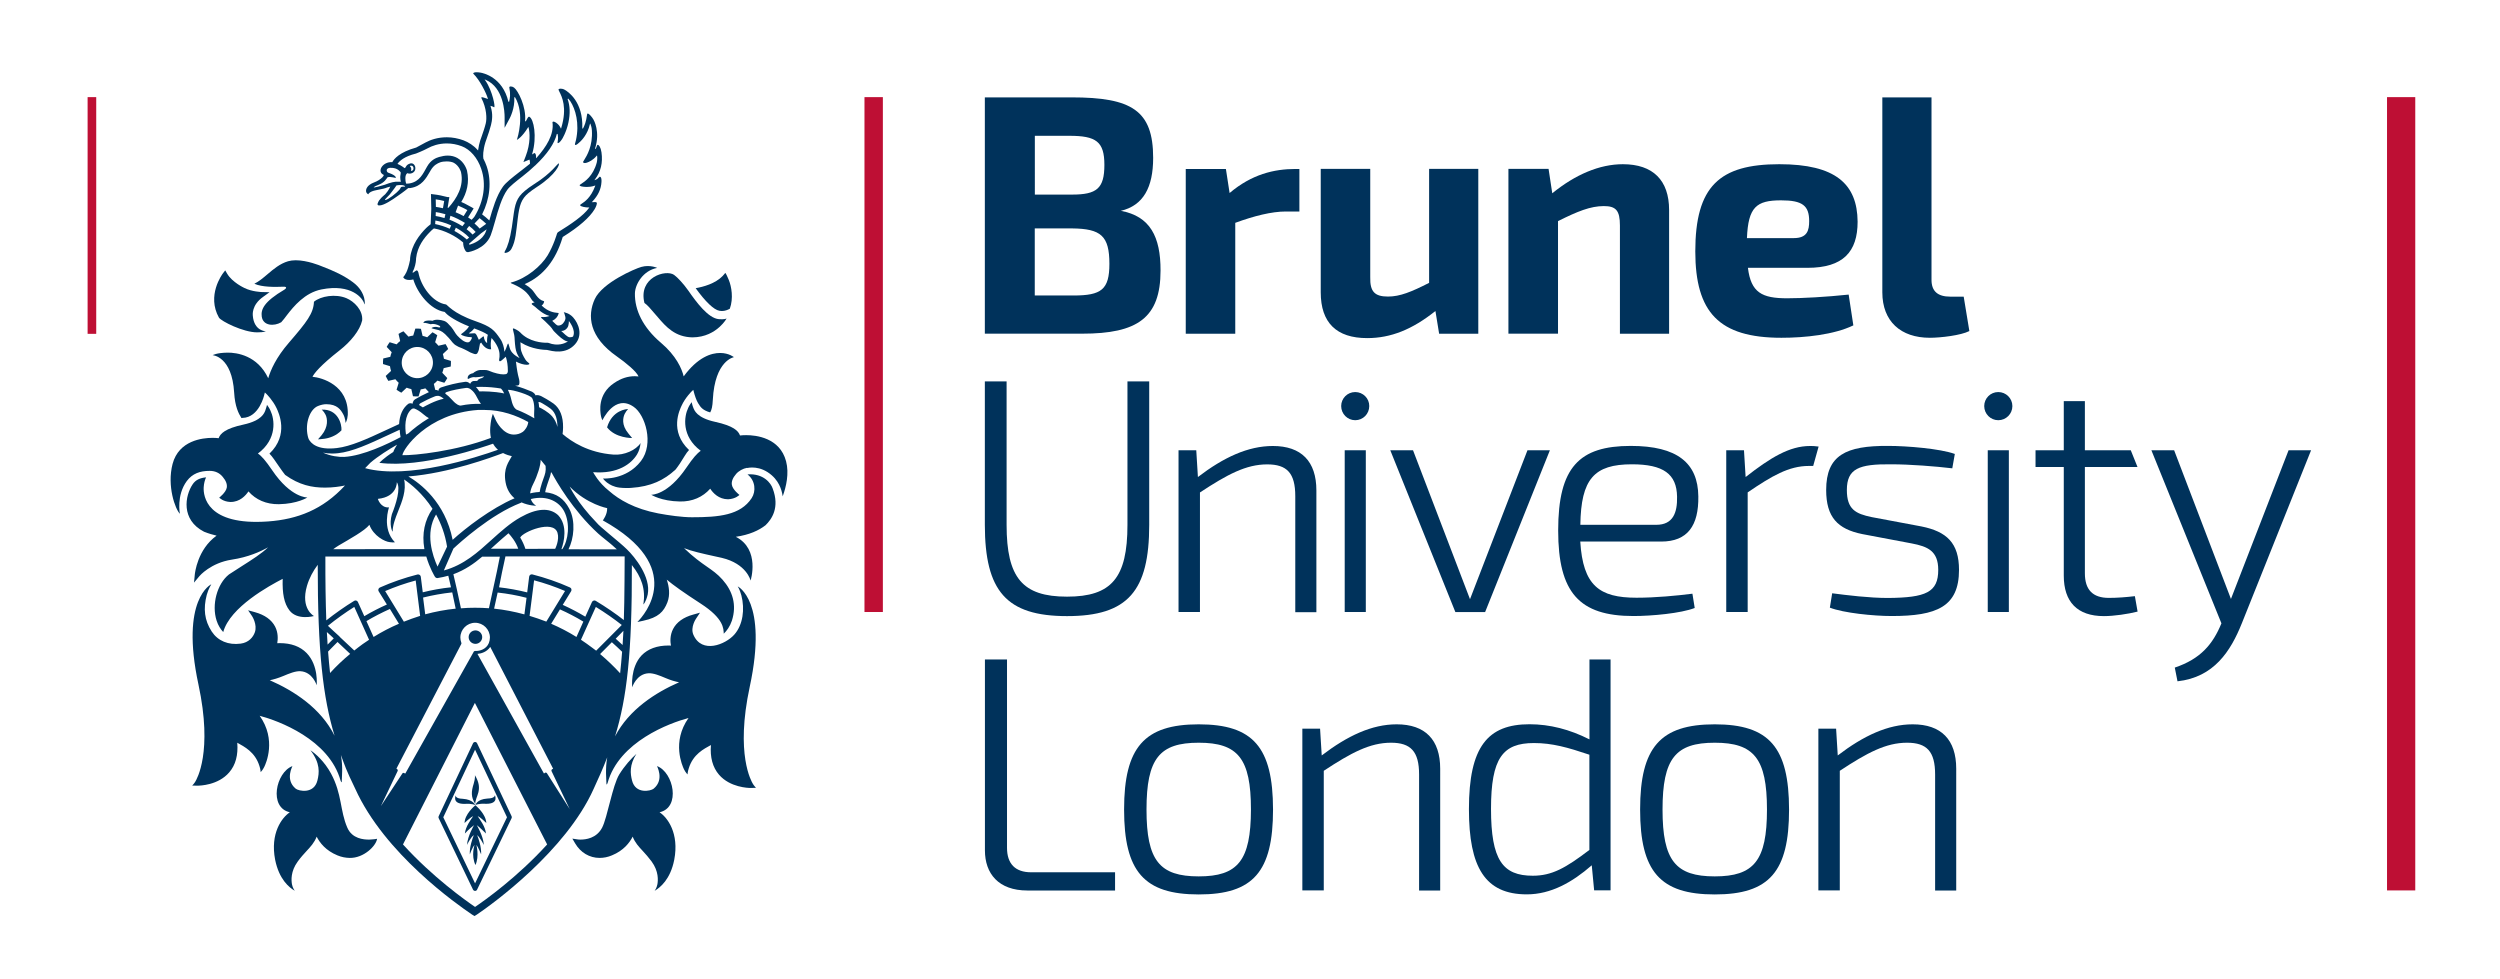 <?xml version="1.0" encoding="utf-8"?>
<!-- Generator: Adobe Illustrator 25.0.1, SVG Export Plug-In . SVG Version: 6.00 Build 0)  -->
<svg version="1.1" id="Layer_1" xmlns="http://www.w3.org/2000/svg" xmlns:xlink="http://www.w3.org/1999/xlink" x="0px" y="0px"
	 viewBox="0 0 304.49 119.26" style="enable-background:new 0 0 304.49 119.26;" xml:space="preserve">
<style type="text/css">
	.st0{fill:none;}
	.st1{fill:#BE0F34;}
	.st2{fill:#00325B;}
</style>
<rect x="-32.11" y="-30.9" class="st0" width="369.1" height="182.16"/>
<g>
	<path class="st0" d="M133.79-4.68c-0.65-2.74-2.86-3.94-6.46-3.94c-5.79,0-7.38,2.61-7.38,9.94v10.55h28.82V0.01
		c0-6.72-1.91-9.53-7.7-9.53C136.96-9.52,134.45-8.24,133.79-4.68z M124.65,5.79V1.6c0-3.26,0.7-4.28,3.55-4.28
		c2.9,0,3.63,0.94,3.63,3.95v4.52H124.65z M144.12,1.07v4.72h-8.18V1.23c0.04-3.5,0.9-4.52,4.32-4.52
		C143.4-3.29,144.12-2.31,144.12,1.07z"/>
	<path class="st0" d="M133.79-26.06c-0.65-2.74-2.86-3.94-6.46-3.94c-5.79,0-7.38,2.61-7.38,9.94v10.55h28.82v-11.85
		c0-6.72-1.91-9.53-7.7-9.53C136.96-30.9,134.45-29.63,133.79-26.06z M124.65-15.59v-4.2c0-3.26,0.7-4.28,3.55-4.28
		c2.9,0,3.63,0.94,3.63,3.95v4.52H124.65z M144.12-20.31v4.72h-8.18v-4.56c0.04-3.5,0.9-4.52,4.32-4.52
		C143.4-24.67,144.12-23.69,144.12-20.31z"/>
	<path class="st0" d="M133.79,134.71c-0.65-2.74-2.86-3.94-6.46-3.94c-5.79,0-7.38,2.61-7.38,9.94v10.55h28.82V139.4
		c0-6.72-1.91-9.53-7.7-9.53C136.96,129.87,134.45,131.15,133.79,134.71z M124.65,145.19v-4.2c0-3.26,0.7-4.27,3.55-4.27
		c2.9,0,3.63,0.94,3.63,3.95v4.52H124.65z M144.12,140.46v4.72h-8.18v-4.56c0.04-3.5,0.9-4.52,4.32-4.52
		C143.4,136.11,144.12,137.08,144.12,140.46z"/>
	<path class="st0" d="M133.79,113.33c-0.65-2.74-2.86-3.94-6.46-3.94c-5.79,0-7.38,2.61-7.38,9.94v10.55h28.82v-11.85
		c0-6.72-1.91-9.53-7.7-9.53C136.96,108.49,134.45,109.77,133.79,113.33z M124.65,123.81v-4.2c0-3.26,0.7-4.27,3.55-4.27
		c2.9,0,3.63,0.94,3.63,3.95v4.52H124.65z M144.12,119.08v4.72h-8.18v-4.56c0.04-3.5,0.9-4.52,4.32-4.52
		C143.4,114.72,144.12,115.7,144.12,119.08z"/>
	<path class="st0" d="M310.74,40.24c2.74-0.65,3.95-2.85,3.95-6.45c0-5.78-2.61-7.37-9.95-7.37h-10.56v28.79h11.87
		c6.73,0,9.54-1.9,9.54-7.69C315.58,43.41,314.3,40.89,310.74,40.24z M300.25,31.11h4.2c3.26,0,4.28,0.69,4.28,3.54
		c0,2.89-0.94,3.63-3.95,3.63h-4.53V31.11z M304.98,50.56h-4.73v-8.17h4.57c3.51,0.04,4.53,0.9,4.53,4.32
		C309.34,49.84,308.36,50.56,304.98,50.56z"/>
	<path class="st0" d="M332.14,40.24c2.74-0.65,3.95-2.85,3.95-6.45c0-5.78-2.61-7.37-9.95-7.37h-10.56v28.79h11.86
		c6.73,0,9.54-1.9,9.54-7.69C336.99,43.41,335.71,40.89,332.14,40.24z M321.66,31.11h4.2c3.26,0,4.28,0.69,4.28,3.54
		c0,2.89-0.94,3.63-3.95,3.63h-4.53V31.11z M326.39,50.56h-4.73v-8.17h4.57c3.51,0.04,4.53,0.9,4.53,4.32
		C330.75,49.84,329.77,50.56,326.39,50.56z"/>
	<path class="st0" d="M-15.55,40.32c2.74-0.65,3.95-2.85,3.95-6.45c0-5.78-2.61-7.37-9.95-7.37h-10.56v28.79h11.87
		c6.73,0,9.54-1.91,9.54-7.69C-10.7,43.48-11.98,40.97-15.55,40.32z M-26.04,31.18h4.2c3.26,0,4.28,0.7,4.28,3.55
		c0,2.89-0.94,3.63-3.96,3.63h-4.53V31.18z M-21.3,50.63h-4.73v-8.17h4.57c3.51,0.04,4.53,0.9,4.53,4.32
		C-16.94,49.91-17.92,50.63-21.3,50.63z"/>
	<path class="st0" d="M5.86,40.24c2.74-0.65,3.95-2.85,3.95-6.45c0-5.78-2.61-7.37-9.95-7.37H-10.7v28.79H1.16
		c6.73,0,9.54-1.9,9.54-7.69C10.7,43.41,9.42,40.89,5.86,40.24z M-4.63,31.11h4.2c3.26,0,4.28,0.69,4.28,3.54
		c0,2.89-0.94,3.63-3.95,3.63h-4.53V31.11z M0.1,50.56h-4.73v-8.17h4.57c3.51,0.04,4.53,0.9,4.53,4.32
		C4.46,49.84,3.49,50.56,0.1,50.56z"/>
</g>
<rect x="290.73" y="11.83" class="st1" width="3.44" height="96.62"/>
<rect x="10.67" y="11.83" class="st1" width="1.05" height="28.83"/>
<rect x="105.29" y="11.83" class="st1" width="2.24" height="62.71"/>
<g>
	<path class="st2" d="M62.29,30.31c0.53-0.97,0.57-2.12,0.77-3.69c0.2-1.63,0.43-2.38,1.31-3.11c0.26-0.22,0.63-0.48,1.04-0.75
		c2.36-1.53,2.79-2.79,2.65-2.85c-0.14-0.06-0.8,1.14-3.04,2.54c-0.43,0.27-0.8,0.55-1.09,0.79c-1.03,0.86-1.21,1.59-1.43,3.31
		c-0.21,1.7-0.45,2.8-0.76,3.55c-0.19,0.46-0.38,0.62-0.25,0.7C61.54,30.84,62.05,30.75,62.29,30.31"/>
	<path class="st2" d="M34.49,34.92c0.52-0.02,0.38,0.21,0.16,0.35c-2.53,1.49-2.89,2.43-2.77,3.29c0.16,1.14,1.5,1.2,2.37,0.69
		c0.24-0.26,0.46-0.55,0.69-0.86c0.83-1.08,2.19-2.74,4.22-3.14c3.63-0.72,5.05,1.06,5.22,1.79c0.07,0.27,0.31-1.42-1.4-2.67
		c-1.09-0.8-2.17-1.32-3.9-1.98c-0.07-0.03-1.65-0.69-3.06-0.69c-0.34,0-0.66,0.04-0.93,0.12c-0.99,0.29-1.77,0.95-2.52,1.59
		c-0.53,0.45-1.04,0.88-1.59,1.15C31.92,34.99,33.55,34.96,34.49,34.92"/>
	<path class="st2" d="M31.32,40.48c0.36,0,0.8-0.02,1.06-0.13c0,0-1.44-0.01-1.59-1.91c0-0.04-0.19-1.28,1.28-2.3l0.76-0.55
		l-0.94-0.02c-0.01,0-1.19-0.03-2.13-0.5c-0.02-0.01-1.46-0.67-2.09-1.73l-0.24-0.41l-0.29,0.38c-0.08,0.11-1.99,2.69-0.47,5.38
		C26.96,39.13,29.63,40.48,31.32,40.48"/>
	<path class="st2" d="M25.54,57.35c0.65,0,1.18,0.24,1.57,0.71c0.41,0.48,0.58,0.92,0.51,1.33c-0.1,0.59-0.92,1.22-0.92,1.22
		s0.46,0.5,1.38,0.53c1.14,0,1.84-0.78,2.18-1.29c0.9,1.02,2.17,1.58,3.7,1.56c2.28-0.04,3.48-0.82,3.48-0.82s-2,0.08-4.3-3.33
		c-0.77-1.14-1.31-1.75-1.73-2.02c2.39-1.78,2.03-4.2,1.53-5.23c-0.1-0.27-0.42-0.7-0.42-0.7s-0.1,0.42-0.21,0.7
		c-0.12,0.28-0.4,1.21-2.65,1.7c-2.24,0.48-2.83,1.1-3.03,1.66c-0.24-0.03-0.5-0.04-0.76-0.04c-1.2,0-4.09,0.31-4.85,3.17
		c-0.71,2.71,0.33,5.52,0.89,6.08c0,0-0.45-2.24,0.84-3.99C23.43,57.68,24.35,57.35,25.54,57.35"/>
	<path class="st2" d="M72.44,36.43c-0.92,2.01-0.71,4.61,2.69,6.98c1.12,0.79,2.39,1.83,2.64,2.44c-0.13-0.02-0.28-0.03-0.44-0.03
		c-0.86,0-1.67,0.25-2.53,0.83c-2.08,1.39-1.67,3.54-1.63,3.87c0.04,0.33,0.2,0.67,0.2,0.67s1.5-3.27,3.81-1.64
		c1.4,0.95,2.51,4.5,0.88,6.61c-1.8,2.34-4.62,2.12-4.62,2.12s0.63,0.94,2,1.11c0.27,0.03,0.56,0.05,0.86,0.05
		c0.2,0,0.39,0,0.59-0.02c2.38-0.16,3.98-0.93,5.39-2.23c0.17-0.22,0.35-0.46,0.52-0.72c0.5-0.75,0.75-1.28,1.12-1.66
		c-2.42-2.3-1.14-4.89-0.9-5.41c0.44-0.96,1.2-1.71,1.22-1.73l0.2-0.19l0.07,0.27c0.09,0.35,0.32,1.07,0.52,1.36
		c0.02,0.03,0.05,0.07,0.07,0.1c0.19,0.3,0.41,0.74,1.4,1.02c0.18-0.32,0.28-0.73,0.32-1.55c0.25-4.8,2.57-5.18,2.57-5.18
		s-0.6-0.5-1.66-0.51c-1.1-0.01-2.74,0.51-4.46,2.85c-0.23-0.94-0.91-2.52-2.78-4.1c-2.18-1.85-3.2-3.98-3.16-6.02
		c0.03-1.11,1-2.77,2.71-3.09c0,0-0.86-0.42-1.93-0.12C77.35,32.72,73.37,34.42,72.44,36.43"/>
	<path class="st2" d="M78.49,36.9c0.34,0.23,0.72,0.66,1.34,1.4l0.27,0.31c1.04,1.23,2.14,2.44,4.24,2.48h0
		c1.56-0.01,2.64-0.67,3.31-1.28c0.58-0.53,0.85-1.02,0.85-1.02s-0.29,0.15-0.96,0.08c-1.28-0.12-2.69-2.01-3.71-3.48
		c-0.56-0.8-1.3-1.6-1.73-1.91C81.11,32.78,77.71,33.77,78.49,36.9"/>
	<path class="st2" d="M87.62,37.85c0.1,0.02,0.2,0.03,0.3,0.03c0.39,0,0.73-0.14,0.97-0.28c0.46-1.28,0.2-2.69-0.12-3.49
		c-0.14-0.36-0.38-0.85-0.43-0.87l-0.32,0.37c-0.9,0.94-2.37,1.33-3.29,1.49C85.92,36.75,86.94,37.73,87.62,37.85"/>
	<path class="st2" d="M76.5,49.83c-0.15-0.03-1.94,0.11-2.56,2.22c1.03,1.34,3.05,1.3,3.05,1.3l-0.46-0.56
		c-0.87-1.05-0.65-1.95-0.44-2.39C76.21,50.17,76.35,49.97,76.5,49.83"/>
	<path class="st2" d="M91.04,57.78c0.98,0.76,1.05,2.07,0.51,2.89c-1.37,2.09-4,2.33-7.27,2.33c-1.22,0-2.83-0.23-4.11-0.47
		c-2.88-0.55-4.78-1.67-5.99-2.74c-1.31-1.03-1.94-2.28-1.94-2.28c3.03,0.24,4.65-1.03,5.34-2.15c0.25-0.41,0.39-0.89,0.44-1.4
		c-0.54,0.85-1.98,1.51-3.29,1.41c-3.09-0.23-5.13-1.58-6.21-2.51c0.03-0.24,0.06-0.51,0.06-0.8c0.02-1.31-0.37-2.31-1.14-2.89
		c-0.06-0.04-0.6-0.44-1.52-0.92c-0.15-0.07-0.47-0.19-0.7-0.09c0,0-0.02-0.22-0.42-0.45c-0.61-0.26-1.31-0.52-2.08-0.74
		c0.04,0,0.07,0,0.09,0c0.03,0,0.05,0,0.06,0h0.02c0.09,0,0.27-0.01,0.33-0.12c0.09-0.16,0.04-0.58-0.04-0.83
		c-0.03-0.12-0.07-0.25-0.09-0.36c-0.12-0.53-0.22-1.35-0.25-1.62c0.49,0.26,0.99,0.39,1.32,0.39c0.14,0,0.24-0.02,0.29-0.07
		l0.02-0.02V44.3c0-0.04-0.03-0.06-0.12-0.13c-0.1-0.08-0.25-0.2-0.36-0.38l-0.03-0.05c-0.15-0.24-0.54-0.88-0.54-1.4
		c0-0.18-0.01-0.37-0.03-0.57l-0.01-0.09l0.08,0.05c1.3,0.82,2.85,0.89,3.16,0.89c0.62,0.14,2.26,0.6,3.41-0.68
		c1-1.12,0.45-2.53-0.23-3.29c-0.48-0.53-1.06-0.6-1.07-0.61L68.66,38l0.04,0.09c0,0,0.09,0.19,0.16,0.52
		c0.05,0.24-0.05,0.5-0.29,0.78c-0.15,0.17-0.34,0.26-0.57,0.26c-0.15,0-0.12-0.05-0.28-0.13l-0.46-0.44l0.05-0.03
		c0.36-0.18,0.61-0.46,0.73-0.85l0.01-0.03l-0.01-0.02c-0.02-0.03-0.06-0.04-0.19-0.05c-0.32-0.03-1.06-0.11-1.84-0.85l-0.04-0.04
		l0.04-0.03c0.14-0.11,0.24-0.28,0.26-0.46l0-0.03l-0.03-0.01c-0.77-0.18-1.1-1.08-1.49-1.44l-0.09-0.08
		c-0.12-0.11-0.19-0.17-0.25-0.22c-0.14-0.1-0.29-0.2-0.44-0.29l-0.07-0.05l0.08-0.03c2.17-0.96,3.69-2.85,4.53-5.62l0.03-0.09
		l0.02-0.01c1.97-1.23,3.27-2.37,3.87-3.38c0.12-0.2,0.33-0.65,0.25-0.78c-0.04-0.07-0.14-0.08-0.22-0.08c-0.06,0-0.12,0-0.18,0.01
		c-0.03,0-0.06,0-0.09,0l-0.12,0.01l0.08-0.08c0.71-0.77,1.06-1.51,1.11-2.4c0.01-0.23,0.01-0.55-0.17-0.62l-0.03-0.01
		c-0.03,0-0.06,0.03-0.12,0.09c-0.08,0.09-0.2,0.22-0.41,0.29l-0.14,0.05l0.09-0.12c0.69-0.91,0.96-2.01,0.78-3.27
		c-0.09-0.63-0.32-0.92-0.45-0.92c-0.05,0-0.08,0.03-0.1,0.09c-0.03,0.12-0.09,0.28-0.16,0.41l-0.08-0.03
		c0.67-2.06-0.15-3.49-0.19-3.55c-0.14-0.25-0.52-0.73-0.69-0.73c-0.02,0-0.07,0.01-0.08,0.08c-0.12,0.95-0.33,1.42-0.51,1.75
		l-0.08-0.02c0.13-3.27-1.75-4.48-2.13-4.7c-0.21-0.12-0.39-0.14-0.5-0.14c-0.11,0-0.2,0.02-0.24,0.06
		c-0.05,0.04-0.02,0.12,0.09,0.33c0.29,0.57,0.97,1.91,0.22,4.38l-0.03,0.11l-0.05-0.1c-0.06-0.12-0.13-0.23-0.21-0.33
		c-0.15-0.18-0.47-0.44-0.66-0.44c-0.04,0-0.09,0.01-0.12,0.06l0,0.01v0.01c0.21,1.51-0.78,3.03-1.92,4.31l-0.08,0.08l0-0.11
		c0.01-0.27-0.04-0.43-0.15-0.52l-0.02-0.01h-0.01c-0.03,0-0.09,0.04-0.21,0.11l-0.1,0.07l0.03-0.12c0.59-2.03,0.19-4.23-0.37-4.48
		l-0.01-0.01h-0.02c-0.1,0-0.22,0.23-0.39,0.57l-0.09-0.02c0.18-1.75-0.87-3.75-1.34-4.09c-0.12-0.09-0.27-0.14-0.4-0.14
		c-0.05,0-0.13,0.01-0.16,0.05c-0.02,0.02-0.02,0.04-0.02,0.07c0.17,0.82,0.08,1.33-0.02,1.74h-0.09c-0.71-3.02-3.1-3.49-3.37-3.54
		c-0.19-0.03-0.36-0.05-0.5-0.05c-0.28,0-0.4,0.07-0.41,0.14l-0.01,0.02l0.01,0.01c0.79,0.76,1.59,2.38,1.77,3.01l0.03,0.08
		l-0.21-0.07c-0.21-0.07-0.42-0.15-0.52-0.15c-0.06,0-0.07,0.02-0.08,0.03c-0.01,0.01-0.01,0.04,0,0.07
		c0.65,1.26,0.68,2.52,0.53,3.1c-0.14,0.57-0.33,1.09-0.47,1.5c-0.08,0.22-0.15,0.4-0.2,0.57c-0.12,0.38-0.2,0.76-0.25,1.12
		l-0.01,0.1l-0.07-0.07c-0.48-0.55-1.1-0.93-1.69-1.16c-0.68-0.25-1.37-0.38-2.05-0.38c-1.15,0-2.02,0.33-2.58,0.63
		c-0.5,0.27-1,0.54-1.15,0.62c-2.05,0.57-2.71,1.4-2.91,1.78c-1.19-0.09-1.94,1.18-1.03,1.56c-0.03,0.09-0.06,0.17-0.18,0.29
		c-0.24,0.23-0.55,0.45-1.03,0.63c-0.75,0.28-1.01,0.75-0.95,1.11c0.02,0.13,0.14,0.26,0.26,0.33c0.04-0.1,0.21-0.35,0.9-0.49
		c0.88-0.17,1.21-0.25,1.4-0.35c0.07-0.03,0.03-0.02,0.39-0.1c-0.23,0.47-0.44,0.73-0.62,0.93c-0.82,0.67-0.87,0.99-0.88,1.02
		c-0.1,0.16-0.1,0.36,0.16,0.34c0.02,0,0.04,0,0.07,0h0c0.54-0.04,1.47-0.65,2.19-1.17c0.19-0.13,0.35-0.25,0.47-0.33
		c0.23-0.15,0.57-0.44,0.79-0.61c0.06,0,0.13,0,0.19,0c0.03,0,0.06,0,0.09-0.01c1.35-0.21,1.89-1.17,2.38-2.02l0.08-0.14
		c0.36-0.62,0.81-0.84,1.16-0.97c0.2-0.07,0.5-0.11,0.79-0.11c0.36,0,0.68,0.07,0.88,0.18c0.64,0.36,0.86,1.1,0.86,1.13
		c0.38,1.69-0.5,3.19-1.55,4.35c-0.03-0.01-0.05-0.02-0.08-0.02l0.21-1.29L54.49,24c-0.56-0.15-1.13-0.27-1.68-0.33l-0.32-0.04
		l0.04,1.81l-0.08,1.87c-0.23,0.18-0.41,0.33-0.53,0.45c-0.82,0.82-1.79,2.06-1.97,3.67c0,0.02,0,0.05,0,0.08
		c0,0.05,0,0.1-0.01,0.16c-0.29,1.46-0.64,1.85-0.76,2c-0.06,0.07-0.08,0.1-0.05,0.14c0.13,0.19,0.38,0.29,0.72,0.29
		c0.21,0,0.38-0.04,0.45-0.06l0.04-0.01l0.01,0.04c0.51,1.66,2.07,3.65,3.8,3.92l0.01,0l0.01,0.01c0.03,0.03,0.09,0.09,0.13,0.14
		c0.32,0.35,1.29,1.01,2.82,1.61c-0.25,0.48-0.97,0.95-0.97,0.95c0.01,0.02,0.02,0.03,0.03,0.05c0.08,0.12,0.68,0.32,1.24,0.32
		c0,0,0.03,0.03,0.07,0.07c-0.09,0.23-0.25,0.56-0.51,0.56c-0.43,0-0.88-0.4-1.28-0.82c-0.27-0.28-0.39-0.63-0.74-1.05
		c-0.35-0.38-0.55-0.64-0.85-0.74c-1.02-0.32-1.42-0.02-1.42-0.02c-0.28-0.05-0.82-0.07-1.02,0.1c-0.09,0.08-0.14,0.13-0.06,0.16
		c0.31-0.03,0.6,0.12,0.86,0.16c0.36-0.1,0.73,0.03,1.04,0.18c0.11,0.06,0.18,0.21,0.03,0.21c-0.06,0-0.12,0-0.14-0.01
		c-0.45-0.14-0.73,0-0.85,0.09c0.01,0.01,0.02,0.01,0.03,0.02c0.05,0.02,0.1,0.04,0.13,0.05c0,0,0,0,0,0
		c0.24,0.08,0.56,0.12,0.7,0.17c0.33,0.14,0.54,0.17,1.25,0.96c0.38,0.39,0.47,0.71,1,0.98c0.06,0.03,0.13,0.07,0.22,0.12
		c0.12,0.05,0.24,0.09,0.36,0.14c0.51,0.22,1.05,0.53,1.05,0.53c0.32,0.11,0.64,0.32,0.83,0.12c0.15-0.21,0.23-0.52,0.24-0.67
		c0.01-0.1,0.05-0.32,0.1-0.52c0.06-0.05,0.11-0.1,0.15-0.14c0,0,0.46,0.9,1.21,0.82c-0.09-0.52-0.04-1,0.05-1.37
		c0.14,0.15,0.27,0.32,0.42,0.53c0.58,0.85,0.56,1.42,0.55,1.66c0,0.04,0,0.07,0,0.1c0,0.03-0.01,0.08-0.02,0.15
		c-0.03,0.16-0.06,0.33,0.03,0.38c0.01,0.01,0.03,0.01,0.05,0.01c0.08,0,0.19-0.09,0.31-0.2c0.03-0.02,0.05-0.04,0.07-0.06
		c0.09-0.07,0.21-0.18,0.32-0.29c0.08,0.23,0.2,0.63,0.24,1.24c0.04,0.54,0.02,0.59-0.03,0.72c-0.04,0.09-0.11,0.15-0.18,0.16
		c-0.38,0.08-0.89,0-1.58-0.22c-0.19-0.06-0.37-0.13-0.55-0.21c-0.3-0.12-0.59-0.05-0.83-0.07c-0.48-0.06-0.94,0.28-0.97,0.32
		c-0.02,0.03-0.05,0.05-0.07,0.06c-0.63,0.13-0.65,0.44-0.67,0.56c0,0.01,0,0.01,0,0.02c-0.01,0.03-0.01,0.06,0.01,0.09
		c0.02,0.03,0.07,0.04,0.1,0.02c0.14-0.09,0.28-0.14,0.44-0.18c0.06-0.01,0.12-0.02,0.15-0.02c0.02,0,0.03,0,0.05-0.01
		c0.02,0,0.12,0.01,0.17,0.02c0.02,0,0.04,0,0.21-0.01l0.33-0.03c0.44-0.09,0.6-0.05,0.53-0.02c-0.12,0.06-0.22,0.14-0.22,0.14
		c-0.43,0.12-0.55,0.25-0.57,0.31c-0.01,0.02-0.01,0.03,0,0.05c-0.17,0-0.33,0.01-0.5,0.02c-0.31,0.06-0.39,0.34-0.39,0.34
		c-0.17-0.15-0.3-0.26-0.59-0.25c-1.08,0.14-2.06,0.39-2.93,0.68c-0.39,0.13-0.34,0.42-0.34,0.42c-0.07-0.06-0.25-0.12-0.4-0.12
		l-0.17-0.72c0.15-0.12,0.3-0.25,0.43-0.4l0.85,0.26c0.14-0.18,0.25-0.37,0.36-0.57l-0.61-0.65c0.07-0.18,0.13-0.37,0.17-0.56
		l0.86-0.2c0.01-0.11,0.02-0.22,0.02-0.34c0-0.11,0-0.23,0-0.34l-0.85-0.26c-0.03-0.2-0.07-0.39-0.13-0.58l0.65-0.61
		c-0.09-0.21-0.2-0.41-0.32-0.6l-0.87,0.2c-0.12-0.15-0.26-0.3-0.4-0.43l0.26-0.85c-0.18-0.13-0.38-0.25-0.58-0.36l-0.65,0.61
		c-0.18-0.07-0.37-0.13-0.56-0.17l-0.2-0.86c-0.11-0.01-0.22-0.02-0.34-0.03c-0.11,0-0.23,0-0.34,0l-0.26,0.85
		c-0.2,0.03-0.39,0.07-0.58,0.13l-0.61-0.65c-0.21,0.09-0.41,0.2-0.6,0.32l0.2,0.87c-0.16,0.12-0.3,0.25-0.43,0.4l-0.85-0.26
		c-0.13,0.18-0.25,0.37-0.36,0.57l0.61,0.65c-0.08,0.18-0.13,0.37-0.17,0.56l-0.86,0.2c-0.01,0.11-0.02,0.22-0.03,0.34
		c0,0.11,0,0.23,0,0.34l0.85,0.26c0.03,0.2,0.07,0.39,0.13,0.58l-0.65,0.61c0.09,0.21,0.2,0.41,0.32,0.6l0.86-0.2
		c0.12,0.16,0.26,0.3,0.4,0.43l-0.26,0.85c0.18,0.13,0.38,0.25,0.58,0.36l0.65-0.61c0.18,0.07,0.37,0.13,0.57,0.17l0.2,0.87
		c0.11,0.01,0.23,0.02,0.34,0.02c0.12,0,0.23,0,0.34,0l0.26-0.85c0.2-0.03,0.39-0.07,0.57-0.13l0.43,0.46
		c-0.69,0.31-1.26,0.62-1.68,0.87c-0.32,0.22-0.3,0.54-0.3,0.54c-0.24-0.1-0.43-0.05-0.54,0.02c-0.67,0.52-1.05,1.36-1.11,2.46
		c-0.6,0.27-1.29,0.59-1.71,0.79c-2.16,1.01-4.21,1.94-5.87,2.13c-2.43,0.29-3.18-0.62-3.43-1.09c-0.05-0.12-0.09-0.26-0.12-0.4
		c-0.34-1.56,0.26-3.23,1.25-3.63c0.35-0.14,0.69-0.22,1.01-0.22c1.34,0,1.77,0.7,2.05,1.2c0.28,0.49,0.3,1.08,0.3,1.08
		s0.22-0.32,0.27-0.98c0.13-3.64-3.19-4.54-4.3-4.64c0.21-0.42,0.93-1.36,3.33-3.24c1.3-1.02,2.44-2.39,2.72-3.62
		c0.12-1.26-1-2.33-1.91-2.71c-1.33-0.56-3.13-0.26-3.96,0.43c-0.06,1.42-0.86,2.45-3.05,4.99c-1.57,1.81-2.23,3.34-2.52,4.33
		c-1.31-2.79-3.84-3.13-4.96-3.12c-1.36,0.02-1.81,0.31-1.81,0.31s2.36,0.13,2.62,4.56c0.1,1.7,0.54,2.55,0.89,3.1
		c0.04-0.01,0.08-0.02,0.12-0.02c2.05-0.04,2.66-2.81,2.66-2.83l0.07-0.27l0.2,0.19c0.02,0.02,0.78,0.77,1.23,1.73
		c0.24,0.52,1.55,3.23-0.87,5.53c0.37,0.38,0.72,0.92,1.23,1.66c0.24,0.35,0.46,0.65,0.68,0.93c1.72,1.24,3.27,1.55,4.85,1.55
		c0.97,0,1.83-0.13,2.44-0.26c-2.7,2.94-5.79,4.12-9.37,4.38c-7.49,0.54-7.9-3.1-7.84-4.16c0.03-0.48,0.14-0.89,0.29-1.21
		c-0.76,0.07-1.28,0.32-1.63,0.84c-0.94,1.39-1.46,4.32,1.38,5.78c0.57,0.23,1.11,0.38,1.53,0.48c-2.34,1.68-2.63,4.57-2.65,4.7
		l-0.1,1.02l0.66-0.79c0.01-0.02,1.38-1.62,3.95-2.01c1.99-0.3,3.47-0.97,4.41-1.5c-0.73,0.73-1.99,1.53-3.22,2.31
		c-0.51,0.33-1.03,0.66-1.55,1c0,0-0.01,0-0.01,0.01c-1.43,1.14-2.11,3.67-1.49,5.6c0.19,0.6,0.5,1.07,0.81,1.4
		c0.83-3.04,5.65-5.66,7.24-6.48c-0.05,1.77,0.16,2.98,0.83,3.85c0.96,1.25,2.98,0.68,2.98,0.68s-1.67-0.87-0.85-3.68
		c0.28-0.95,0.75-1.81,1.31-2.56c-0.01,10.57,0.64,16.18,2.05,20.82c-1.67-3.37-4.97-5.48-7.89-6.76c0.46-0.09,1.03-0.26,1.68-0.53
		c0.67-0.28,1.43-0.6,2.04-0.57c1.5,0.08,1.99,1.71,1.99,1.71s0.26-2.39-1.22-3.92c-0.79-0.81-1.9-1.21-3.28-1.21
		c-0.1,0-0.2,0-0.3,0.01c0.08-0.48,0.13-1.26-0.26-2.02c-0.43-0.83-1.26-1.43-2.46-1.76l-0.83-0.23l0.48,0.71
		c0.01,0.01,0.67,1.03,0.34,1.97c-0.21,0.6-0.75,1.25-1.72,1.38c-1.51,0.2-2.78-0.33-3.53-1.47c-0.9-1.38-1.04-2.79-0.61-4.46
		c0.21-0.77,0.56-1.3,0.56-1.3s-3.82,1.74-1.57,12.2c1.78,8.26-0.23,11.57-0.37,11.82c-0.14,0.25-0.39,0.5-0.39,0.5l0.66,0.01
		c0.25,0,2.5-0.04,3.85-1.62c0.78-0.9,1.1-2.11,0.98-3.61c0.85,0.48,2.17,1.12,2.7,2.84c0.13,0.38,0.15,0.74,0.15,0.74
		s0.24-0.23,0.44-0.64c0.2-0.41,1.51-3.3-0.56-6.22c2.25,0.59,8.47,2.87,9.86,7.92c0,0,0.14,0.38,0.14,0.02
		c0-0.48,0.16-1.72-0.11-3.17c0.51,1.36,0.56,1.66,1.75,4.12c3.58,7.93,12.44,14.11,14.21,15.31c0.2,0.13,0.31,0.19,0.31,0.19
		c0.03-0.01,0.2-0.11,0.31-0.19c1.85-1.25,10.8-7.7,14.21-15.31c0.62-1.33,1.17-2.58,1.65-3.83c-0.26,1.44-0.1,2.68-0.1,3.15
		c0,0.36,0.14-0.02,0.14-0.02c1.39-5.06,7.62-7.33,9.86-7.92c-2.07,2.93-0.75,5.81-0.56,6.23c0.2,0.41,0.44,0.64,0.44,0.64
		s0.02-0.36,0.15-0.74c0.53-1.73,1.85-2.37,2.7-2.84c-0.12,1.5,0.21,2.71,0.98,3.61c1.35,1.57,3.6,1.62,3.85,1.62l0.66-0.02
		c0,0-0.25-0.25-0.39-0.5c-0.14-0.25-2.15-3.55-0.37-11.82c2.25-10.46-1.47-12.21-1.47-12.21s0.24,0.33,0.45,1.1
		c0.43,1.67,0.2,3.58-0.87,4.78c-1.06,1.19-3.95,2.39-4.98,0c-0.39-0.92,0.33-1.96,0.34-1.97l0.47-0.71l-0.82,0.23
		c-1.21,0.33-2.03,0.93-2.46,1.76c-0.39,0.76-0.35,1.54-0.26,2.02c-0.1,0-0.2-0.01-0.3-0.01c-1.38,0-2.5,0.4-3.28,1.21
		C76.74,81.32,77,83.71,77,83.71s0.5-1.63,1.99-1.71c0.61-0.03,1.38,0.29,2.04,0.57c0.65,0.28,1.22,0.44,1.68,0.53
		c-2.86,1.25-6.11,3.32-7.8,6.59c1.44-4.66,2.08-10.17,2.05-20.87c1.15,1.45,1.7,2.9,1.4,4.8c0,0,0.3-0.24,0.53-1.22
		c0.41-2.13-1.59-4.58-2.53-5.49c-0.93-0.92-3.32-2.75-3.71-3.27c-2.39-2.47-3.27-4.38-3.27-4.38c2.13,2.18,4.57,2.63,4.57,2.63
		c0.03,0.79-0.53,1.49-0.53,1.49c10.22,5.68,5.09,11.49,4.21,12.38l0.73-0.16c1.81-0.39,2.48-1.08,2.93-2.25
		c0.35-0.92,0.2-1.92-0.08-2.75c0.8,0.67,2.04,1.56,4.14,2.92c2.82,1.82,2.77,3.05,2.8,3.66c0.37-0.35,0.75-0.87,0.99-1.58
		c0.62-1.93,0.09-3.61-1.14-5c-1.24-1.4-2.37-1.62-4.69-3.84c0.93,0.37,2.22,0.66,3.86,1.02l0.73,0.16
		c3.05,0.72,3.52,2.77,3.52,2.77s1.2-3.8-1.8-5.33c1.64-0.24,2.8-0.77,3.62-1.41c0.73-0.71,1.77-2.13,0.86-4.5
		C93.9,58.88,93.01,57.63,91.04,57.78 M66.18,58.32c-0.06,0.16-0.12,0.33-0.18,0.52c-0.16,0.48-0.24,0.84-0.27,1.08
		c-0.15,0-0.68,0.05-1.16,0.17c0.03-0.32,0.14-0.69,0.36-1.12c0.55-1.08,0.92-2.3,0.92-2.97c0.2,0.26,0.4,0.5,0.6,0.74
		C66.52,57.39,66.39,57.75,66.18,58.32 M60.52,69.6l-0.97,4.48c-0.56-0.04-1.13-0.06-1.7-0.06c-0.57,0-1.14,0.02-1.71,0.07
		l-0.49-2.28c0-0.02,0-0.04-0.01-0.05l-0.42-1.82c1.41-0.52,2.51-1.29,3.51-2.14h2.15L60.52,69.6z M60.61,72.17
		c1.19,0.13,2.37,0.34,3.52,0.64l-0.26,2.02c-1.21-0.33-2.44-0.57-3.69-0.7L60.61,72.17z M55.5,74.13
		c-1.25,0.13-2.49,0.36-3.71,0.69l-0.26-2.04c1.16-0.29,2.35-0.5,3.55-0.63L55.5,74.13z M59.8,66.82c0.05-0.04,0.09-0.08,0.14-0.12
		c0.14-0.13,0.27-0.25,0.41-0.37c0.55-0.5,1.07-0.96,1.58-1.38c0.33,0.35,0.88,1.01,1.19,1.88H59.8z M67.62,66.84l-3.63,0.01
		c-0.14-0.46-0.39-0.99-0.63-1.38c0.32-0.69,4.03-2.23,4.54-0.58C68.17,65.76,67.62,66.84,67.62,66.84 M68.49,66.88l-0.11,0
		c0.32-0.88,0.79-2.87-0.4-4.13c-0.01,0-0.01-0.01-0.02-0.02c-1.03-0.93-2.58-0.84-4.56,0.27c-1.3,0.73-2.43,1.76-3.53,2.75
		c-1.66,1.51-3.38,3.07-5.81,3.73l1.15-2.63c0-0.01,0-0.01,0-0.02c0.72-0.68,4.56-4.18,8.21-5.58c0.04-0.01,0.07-0.03,0.1-0.06
		c0.91,0.41,1.79,0.41,1.79,0.41s-0.47-0.24-0.66-0.82c2.09-0.51,3.48,0.39,4.06,1.49C69.48,63.75,69.22,65.85,68.49,66.88
		 M63.69,52.59c-0.37,0.26-0.76,0.34-1.11,0.34c-1.35,0-2.15-1.67-2.16-1.68l-0.39-0.85c0,0-0.11,0.26-0.21,0.77
		c-0.06,0.35-0.22,1.29-0.03,2.16c-4.25,1.62-9.31,2.15-10.78,2.11c0.05-0.7,2.98-5.06,9.2-5.51h0.02h0.79
		c2.07,0,3.88,0.67,5.32,1.47C64.29,51.95,63.91,52.43,63.69,52.59 M44.47,57.02c0.15-0.17,0.37-0.39,0.64-0.66
		c0.96-0.82,2.23-1.61,3.25-2.2c-0.18,0.29-0.37,0.61-0.46,0.89c-1.19,0.75-1.69,1.32-1.69,1.32c5.15,0.7,12.99-2.03,13.84-2.33
		c0.06,0.11,0.13,0.22,0.21,0.32c0.12,0.16,0.25,0.29,0.39,0.42C58.04,55.71,49.69,58.44,44.47,57.02 M61.27,55.18
		c0.4,0.21,0.79,0.32,1.07,0.38c-0.34,0.65-1.08,1.47-0.76,3.2c0.16,0.89,0.59,1.51,1.09,1.93c-2.86,1.22-6.01,3.66-7.54,5.06
		c-0.92-4.62-3.98-6.89-5.39-7.72C54.7,57.63,59.86,55.71,61.27,55.18 M54.45,66.58l-1.16,2.43c-0.6-1.32-1.55-4.08-0.18-6.35
		C53.71,63.76,54.21,65.06,54.45,66.58 M66.08,49.14c0.4,0.23,0.73,0.45,0.97,0.63c0.68,0.51,0.84,1.43,0.84,2.23
		c-0.11-0.5-0.35-0.95-0.64-1.29c-0.51-0.57-1.3-0.97-1.59-1.11c-0.01-0.25-0.04-0.45-0.08-0.64
		C65.78,48.96,65.92,49.04,66.08,49.14 M64.81,48.49c0.02,0.04,0.33,0.51,0.25,1.71c-0.02,0.29-0.01,0.54,0.02,0.75
		c-0.66-0.39-1.39-0.76-2.19-1.07l0-0.01c0,0-0.39-0.16-0.6-1.14c-0.12-0.55-0.28-0.95-0.43-1.25
		C62.46,47.45,64.6,48.11,64.81,48.49 M68.45,40.31c0.3-0.04,0.51-0.18,0.68-0.44c0.16-0.24,0.16-0.77,0.16-0.77
		s0.89,1.08,0.51,1.87l0,0.02L69.78,41c-0.08,0.04-0.21,0.08-0.39,0.08c-0.29,0-0.74-0.52-0.96-0.7l-0.08-0.07L68.45,40.31z
		 M59.12,17.33c0.05-0.15,0.12-0.34,0.19-0.55c0.15-0.43,0.34-0.95,0.49-1.55c0.14-0.55,0.26-1.34-0.04-2.25l-0.03-0.09
		c0,0,0.22,0.04,0.44,0.17c0.22,0.14-0.19-2.03-1.06-3.26l-0.09-0.13l0.15,0.06c2.18,0.94,2.29,3.94,2.29,4.53v1.31l0.62-1.16
		c0.03-0.05,0.64-1.21,0.56-2.55l0.08-0.03c1.26,2.07,0.27,5.09,0.26,5.12l-0.03,0.08L63.02,17c0.02-0.01,0.57-0.31,1.28-1.46
		l0.05-0.09l0.03,0.1c0.16,0.56,0.25,1.92-0.35,3.47l-0.28,0.72l0.73-0.3l0.02,0.04c0.02,0.05,0.06,0.17,0.05,0.43v0.02l-0.01,0.02
		c-0.34,0.28-0.69,0.55-0.99,0.78l-0.3,0.23c-0.87,0.68-1.62,1.26-1.99,1.77c-0.8,1.11-1.27,2.76-1.65,4.08c0,0.01,0,0.03-0.01,0.04
		c-0.28-0.26-0.57-0.51-0.88-0.74c0.96-1.9,1.18-4.03,0.56-5.85c-0.11-0.32-0.25-0.64-0.41-0.95l0-0.01v-0.01
		C58.83,19.03,58.81,18.34,59.12,17.33 M57.93,28.25l-0.37,0.32c-0.22-0.24-0.47-0.46-0.73-0.65l0.31-0.4
		C57.45,27.75,57.71,27.99,57.93,28.25 M57.79,27.22l0.62-0.65c0.29,0.22,0.56,0.45,0.81,0.69l-0.8,0.58
		C58.24,27.63,58.03,27.42,57.79,27.22 M57.14,28.93l-0.28,0.24c-0.48-0.41-0.96-0.74-1.51-1.04l0.17-0.4
		C56.08,28.04,56.72,28.47,57.14,28.93 M58.59,28.42l0.68-0.49c-0.04,0.11-0.07,0.22-0.11,0.31c-0.4,1.01-1.5,1.43-1.95,1.56
		l-0.04,0.01l-0.01-0.04c-0.01-0.03-0.02-0.06-0.03-0.09L58.59,28.42z M46.84,22.51c-0.22,0.08-1.45,0.41-1.31,0.3
		c0.13-0.11,0.09-0.11,0.62-0.32c0.67-0.26,0.9-0.69,1.05-0.9c0.42-0.12,0.99,0.13,1.01,0.06c0.03-0.13-0.2-0.32-0.52-0.46
		c-0.17-0.07-0.24-0.09-0.43-0.17c-0.08-0.04-0.17-0.15-0.16-0.29c0.03-0.43,0.86-0.26,0.86-0.26c0.56,0.09,0.84,0.52,0.84,0.52
		s0.02,0.14-0.02,0.3c-0.09,0.38,0.04,0.85,0.04,0.85s-0.24,0-0.35-0.01C48.09,22.11,47.63,22.2,46.84,22.51 M48.91,22.76
		c-0.11,0.02-0.19,0.26-0.19,0.26c-0.51,0.61-1.42,1.25-1.73,1.33c-0.32,0.08,0.19-0.33,0.5-0.69c0.08-0.09,0.18-0.22,0.27-0.35
		c0.23-0.29,0.44-0.59,0.53-0.73c0.38-0.06,0.77-0.07,0.97,0.04c0.03,0.03,0.06,0.06,0.09,0.09C49.28,22.77,49.05,22.71,48.91,22.76
		 M56.88,20.79c-0.01-0.04-0.27-1.04-1.18-1.55c-0.34-0.19-0.74-0.29-1.16-0.29c-0.33,0-0.69,0.06-1.06,0.17
		c-0.36,0.11-1,0.34-1.47,1.18c-0.48,0.84-0.89,1.83-2.13,2.04c-0.16,0.03-0.3,0.03-0.42,0.02c-0.11-0.35-0.18-1.05,0.15-1.27
		c0.35,0.16,0.9-0.02,0.97-0.48c0.07-0.43-0.24-0.79-0.58-0.71c-0.59,0.15-0.54,0.52-0.71,0.58c-0.05-0.04-0.09-0.06-0.09-0.06
		s-0.32-0.26-0.79-0.46c0.24-0.34,0.8-0.9,2.26-1.26c0.02-0.01,0.05-0.02,0.07-0.03c0,0,0.78-0.3,1.37-0.62
		c0.49-0.27,1.29-0.58,2.31-0.58c0.6,0,1.21,0.11,1.82,0.34c1.03,0.39,1.92,1.41,2.37,2.75c0.63,1.84,0.33,3.96-0.82,5.82
		c0,0-0.05,0.06-0.11,0.14l-0.24,0.25c-0.14-0.1-0.29-0.2-0.43-0.29l0.68-1.09l-0.25-0.15c-0.28-0.16-0.56-0.31-0.84-0.45
		c-0.14-0.07-0.28-0.13-0.42-0.19C56.87,23.48,57.19,22.18,56.88,20.79 M49.96,20.29c-0.04-0.02-0.05-0.09,0.04-0.11
		c0.36-0.05,0.4,0.31,0.34,0.47c-0.04,0.1-0.18,0.17-0.25,0.16c-0.05-0.01-0.04-0.03-0.03-0.06C50.15,20.58,50.04,20.34,49.96,20.29
		 M55.79,25.04c0.2,0.08,0.39,0.17,0.58,0.26c0.18,0.09,0.37,0.18,0.55,0.29l-0.45,0.73c-0.15-0.08-0.29-0.15-0.44-0.23
		c-0.18-0.09-0.36-0.17-0.54-0.24L55.79,25.04z M54.86,26.28c0.29,0.1,0.58,0.23,0.89,0.38c0.32,0.16,0.6,0.32,0.88,0.49l-0.31,0.4
		c-0.35-0.22-0.65-0.38-0.8-0.45c-0.26-0.13-0.52-0.25-0.77-0.34L54.86,26.28z M54.1,24.48l-0.15,0.88
		c-0.35-0.08-0.65-0.13-0.86-0.16l-0.02-0.92C53.41,24.32,53.75,24.39,54.1,24.48 M53.08,25.83c0.28,0.04,0.69,0.12,1.17,0.26
		l-0.11,0.47c-0.46-0.14-0.83-0.21-1.08-0.25L53.08,25.83z M53.03,26.86c0.4,0.07,1.12,0.23,1.92,0.59l-0.18,0.41
		c-0.58-0.26-1.15-0.44-1.77-0.57L53.03,26.86z M59.33,41.78c-0.15-0.09-0.24-0.22-0.29-0.34c-0.13-0.28-0.06-0.45-0.16-0.47
		c-0.03-0.01-0.05,0.01-0.08,0.04l-0.48,0.38c-0.14-0.25-0.3-0.82-0.54-0.8c-0.42,0.03-0.64,0.04-0.68,0
		c0.15-0.1,0.45-0.3,0.66-0.59c0.78,0.3,1.28,0.51,1.66,0.78C59.34,41.02,59.3,41.37,59.33,41.78 M61.5,42.73l-0.07,0.12l-0.01-0.14
		c-0.03-0.38-0.17-0.97-0.48-1.42c-0.74-1.08-1.06-1.49-3.07-2.19c-2.73-0.95-3.4-2-3.55-2.02c-1.65-0.24-3.06-2.24-3.36-3.88
		c-0.02-0.09-0.1-0.27-0.21-0.27c-0.02,0-0.04,0.01-0.06,0.02c-0.15,0.11-0.28,0.2-0.39,0.27l-0.06-0.06
		c0.29-0.52,0.42-1.21,0.43-1.52V31.6c0-0.06,0-0.12,0.01-0.16c0.16-1.41,0.95-2.45,1.71-3.21l0.04-0.04
		c0.09-0.1,0.23-0.23,0.42-0.37c0.69,0.13,1.31,0.34,1.95,0.66c0.59,0.29,1.11,0.63,1.61,1.05c0,0.36,0.08,0.71,0.29,1.03
		c0.06,0.1,0.17,0.15,0.28,0.15c0.02,0,0.04,0,0.05,0c0.08-0.01,2.07-0.37,2.73-2.04c0.15-0.39,0.3-0.9,0.47-1.5l0.09-0.31
		c0.35-1.25,0.79-2.81,1.47-3.75c0.31-0.43,1.03-0.99,1.86-1.64c0.54-0.42,1.05-0.86,1.51-1.3l0.02-0.01l0.01,0l0-0.01l0.01-0.01
		c1.46-1.38,2.34-2.67,2.62-3.83l0.09,0c0.01,0.06,0.03,0.13,0.04,0.23c0.04,0.3,0,0.55-0.03,0.7c-0.02,0.12-0.02,0.15,0,0.17
		l0.02,0.02h0.03c0.15-0.03,0.29-0.2,0.49-0.49c0.01-0.01,0.52-0.83,0.77-2.01c0.23-1.08,0.2-2.04-0.1-2.87l0.08-0.05
		c0.05,0.05,0.14,0.16,0.26,0.33c0.62,0.95,1.13,2.69,0.68,4.73c-0.01,0.03-0.02,0.08-0.04,0.14c-0.09,0.31-0.11,0.41-0.05,0.44
		c0.01,0.01,0.02,0.01,0.04,0.01c0.13,0,0.35-0.2,0.56-0.4l0.03-0.03c0.14-0.13,0.88-0.87,1.15-2.08l0.03-0.12l0.06,0.11
		c0.06,0.13,0.14,0.43,0.16,0.74c0.12,1.91-0.62,3.1-0.94,3.61c-0.12,0.19-0.16,0.25-0.12,0.29c0.03,0.04,0.08,0.08,0.2,0.08
		c0.11,0,0.22-0.04,0.28-0.06c0.21-0.07,0.73-0.3,1.14-0.8l0.06-0.07l0.02,0.09c0.03,0.16,0.02,0.51-0.05,0.79
		c-0.44,1.63-1.45,2.3-1.88,2.58c-0.17,0.11-0.21,0.14-0.2,0.19c0.03,0.1,0.3,0.17,0.78,0.19c0.02,0,0.06,0,0.12,0
		c0.19,0,0.56-0.02,0.92-0.15l0.09-0.03l-0.03,0.09c-0.52,1.41-1.3,1.91-1.63,2.13c-0.15,0.1-0.2,0.14-0.19,0.19
		c0.04,0.17,0.67,0.27,0.99,0.27l0.13,0l-0.05,0.07c-0.68,0.95-2.2,1.97-3.75,2.93c-0.07,0.05-0.12,0.11-0.14,0.19
		c-0.02,0.06-0.4,1.41-1.15,2.66c-0.77,1.26-2.54,2.8-4.44,3.29c-0.04,0.01-0.04,0.03-0.04,0.04c0,0.05,0.07,0.06,0.34,0.18
		c2.1,0.93,1.98,1.87,2.48,2.14l0.09,0.05l-0.1,0.03c-0.15,0.05-0.24,0.08-0.26,0.14c-0.02,0.07,0.06,0.13,0.22,0.24
		c0.07,0.05,0.15,0.1,0.2,0.15c0.36,0.32,0.97,0.87,1.62,1.06l0.14,0.05l-0.22,0.06c-0.17,0.05-0.34,0.07-0.52,0.07
		c-0.06,0-0.1,0-0.14-0.01c-0.03,0-0.05,0-0.07,0c-0.03,0-0.06,0-0.07,0.02l-0.02,0.02l0,0.02c0.01,0.05,0.05,0.08,0.13,0.14
		c0.09,0.07,0.56,0.5,0.97,0.93c0.31,0.32,0.31,0.49,0.62,0.76c0.41,0.41,1,0.98,1.43,1.07l0.12,0.02l-0.1,0.06
		c-0.25,0.14-1.09,0.58-2.29,0.11c-0.03-0.01-0.05-0.01-0.08-0.01h-0.02c-0.02,0-0.06,0-0.11,0c-0.48,0-2.15-0.09-3.23-1.28
		C63.13,40.25,62.61,40,62.54,40l-0.02,0c-0.02,0-0.03,0.02-0.04,0.03c-0.03,0.04,0,0.12,0.04,0.3c0.03,0.11,0.07,0.27,0.11,0.47
		c0.03,0.15,0.05,0.37,0.06,0.64c0.02,0.28,0.04,0.59,0.09,0.92c0.08,0.53,0.24,0.81,0.39,1.07l0.11,0.18l-0.15-0.08
		c-0.36-0.21-0.74-0.46-0.97-0.93c-0.03-0.05-0.09-0.26-0.21-0.65c-0.03-0.1-0.03-0.1-0.05-0.1l-0.02,0
		c-0.04,0.01-0.06,0.07-0.13,0.27C61.69,42.3,61.6,42.55,61.5,42.73 M58.54,47.12h0.08h0.09c0.79,0,1.56,0.08,2.3,0.2
		c0.04,0.03,0.21,0.2,0.4,0.6c-1.26-0.27-2.64-0.26-3.03-0.25c-0.14-0.22-0.29-0.4-0.41-0.54C58.16,47.13,58.35,47.12,58.54,47.12
		 M54.37,47.76c0.7-0.25,1.64-0.41,2.37-0.51c0.36-0.05,0.58,0.16,0.69,0.25c0.2,0.16,0.4,0.35,0.76,1.07
		c0.13,0.26,0.26,0.45,0.39,0.62c-0.85-0.03-1.66,0.05-2.42,0.2l0,0l-0.02,0c-0.01,0-0.02,0.01-0.04,0.01c0,0-0.01,0-0.02,0
		c-0.12,0-0.46-0.07-0.99-0.67c-0.31-0.35-0.59-0.6-0.83-0.77C54.21,47.92,54.22,47.82,54.37,47.76 M50.77,46.06
		c-1.05-0.04-1.88-0.91-1.84-1.96c0.04-1.05,0.91-1.87,1.96-1.84c1.05,0.04,1.87,0.91,1.84,1.96C52.7,45.27,51.82,46.09,50.77,46.06
		 M51.23,49.1c0.52-0.28,1.02-0.54,1.75-0.83c0.09-0.04,0.42-0.11,0.62,0c0.12,0.06,0.26,0.14,0.45,0.29
		c-1.08,0.23-2.27,0.9-2.55,1.06c-0.16-0.11-0.3-0.2-0.43-0.27C51.02,49.33,51.08,49.18,51.23,49.1 M50.12,49.84
		c0.12-0.11,0.3-0.1,0.38-0.07c0.25,0.1,0.61,0.29,1.07,0.69c0.25,0.22,0.48,0.37,0.67,0.47c-1.05,0.63-1.91,1.32-2.52,1.87
		c-0.09,0.04-0.18,0.08-0.27,0.13C49.32,52.08,49.25,50.59,50.12,49.84 M41.93,55.65c-0.64,0.03-1.68-0.09-2.59-0.52
		c0.32,0.07,0.68,0.11,1.1,0.11c0.22,0,0.47-0.01,0.72-0.04c1.77-0.18,3.86-1.16,6.07-2.19c0.41-0.19,0.95-0.44,1.45-0.67
		c0.02,0.34,0.06,0.65,0.11,0.9C47.23,54.07,44.22,55.52,41.93,55.65 M44.99,63.92c0.5,1.36,1.89,2.06,2.48,2.11l0,0
		c0.21,0.04,0.5,0.05,0.63,0.02c-1.64-1.68-0.72-4.25-0.72-4.25c-1.04,0.08-1.36-1.04-1.36-1.04c2.39-0.24,2.31-2.03,2.31-2.03
		c0.52,0.72-0.12,2.71-0.6,3.9c-0.36,1.28,0.04,2.11,0.08,2.11c0.01,0,0.01,0,0.01,0c0.02-0.81,0.31-1.57,0.67-2.47
		c0.49-1.21,1.02-2.55,0.73-3.87c0.81,0.55,2.27,1.71,3.46,3.57c-0.96,1.36-1.31,3.05-1,4.84l0.01,0.07l-11.1,0.01
		c0.22-0.17,0.44-0.32,0.66-0.45C42.55,65.67,44.44,64.64,44.99,63.92 M39.63,67.78h12.29c0.41,1.42,1.02,2.41,1.05,2.46
		c0.07,0.11,0.18,0.17,0.3,0.17c0.02,0,0.04,0,0.06-0.01c0.45-0.07,0.87-0.17,1.27-0.28l0.33,1.41c-1.16,0.12-2.32,0.33-3.44,0.61
		l-0.24-1.9c-0.01-0.09-0.06-0.17-0.14-0.22c-0.07-0.05-0.17-0.07-0.26-0.05c-1.57,0.4-3.11,0.93-4.59,1.59
		c-0.08,0.04-0.15,0.11-0.17,0.2c-0.03,0.09-0.02,0.18,0.03,0.26l1,1.61c-0.94,0.42-1.86,0.89-2.75,1.42l-0.78-1.73
		c-0.04-0.08-0.11-0.15-0.19-0.17c-0.09-0.03-0.18-0.02-0.26,0.03c-1.09,0.66-2.34,1.54-3.4,2.38
		C39.66,73.3,39.62,70.73,39.63,67.78 M51.17,75.01c-0.71,0.23-1.37,0.46-1.98,0.71l-2.28-3.73c1.2-0.51,2.45-0.95,3.72-1.29
		L51.17,75.01z M39.81,76.98l0.44,0.4l0.4,0.37c-0.24,0.23-0.5,0.5-0.75,0.76C39.86,78.02,39.83,77.51,39.81,76.98 M40.2,81.97
		c-0.09-0.82-0.17-1.68-0.24-2.61c0.12-0.12,0.25-0.25,0.38-0.39c0.25-0.26,0.53-0.55,0.77-0.78l1.54,1.45
		C41.79,80.35,40.96,81.13,40.2,81.97 M44.17,78.45c-0.35,0.25-0.69,0.52-1.02,0.78l-1.75-1.64c-0.02-0.03-0.04-0.05-0.06-0.08
		l-0.66-0.6l-0.74-0.69c0.98-0.8,2.16-1.64,3.21-2.3l1.8,4C44.69,78.09,44.43,78.27,44.17,78.45 M44.63,75.65
		c0.92-0.55,1.88-1.04,2.86-1.48l1.1,1.8c-1.06,0.45-2.09,0.99-3.09,1.61L44.63,75.65z M49.01,94.2l-2.62,3.98l2.04-4.27
		c0.04-0.09,0.01-0.19-0.07-0.24l-0.08-0.05l7.9-15.18c0.03-0.05,0.03-0.1,0.01-0.15c-0.08-0.22-0.12-0.43-0.12-0.64
		c0-0.99,0.81-1.8,1.8-1.8c0.99,0,1.8,0.81,1.8,1.8c0,0.23-0.05,0.45-0.13,0.67c0,0,0,0,0,0c-0.31,0.76-1.11,0.96-1.5,0.96
		c-0.05,0-0.09,0-0.12,0c-0.01,0-0.02,0-0.03,0c-0.13,0-0.21,0.09-0.23,0.17l-8.3,14.77c0,0-0.17-0.09-0.2-0.09
		C49.1,94.12,49.04,94.15,49.01,94.2 M57.86,110.46c-1.16-0.79-5.17-3.63-8.78-7.61l8.76-17.24l8.8,17.24
		C63.03,106.83,59.03,109.67,57.86,110.46 M66.61,94.17c-0.04-0.05-0.1-0.08-0.16-0.08c-0.03,0-0.2,0.12-0.2,0.12l-8.1-14.57
		c0.46-0.03,1.15-0.24,1.56-0.85l7.66,14.84l-0.12,0.06c-0.08,0.05-0.11,0.15-0.07,0.24l2.21,4.62L66.61,94.17z M64.5,75.01
		l0.55-4.33c1.29,0.34,2.55,0.78,3.77,1.3l-2.28,3.73C65.86,75.45,65.17,75.21,64.5,75.01 M67.13,75.97l1.07-1.75
		c0.98,0.44,1.93,0.93,2.85,1.49l-0.84,1.87C69.22,76.96,68.19,76.43,67.13,75.97 M72.17,78.92c-0.46-0.35-0.93-0.68-1.41-1l1.81-4
		c1.15,0.71,2.29,1.51,3.16,2.2l-3.12,3.13L72.17,78.92z M75.53,82c-0.76-0.83-1.58-1.61-2.44-2.34l1.43-1.44
		c0.37,0.32,0.85,0.78,1.25,1.16C75.7,80.31,75.62,81.18,75.53,82 M75.83,78.56c-0.28-0.26-0.58-0.54-0.84-0.77l0.94-0.96
		C75.9,77.42,75.86,78,75.83,78.56 M75.98,75.52c-0.95-0.75-2.19-1.6-3.42-2.34c-0.08-0.05-0.17-0.06-0.26-0.03
		c-0.09,0.03-0.16,0.09-0.2,0.17l-0.81,1.79c-0.88-0.53-1.81-1.01-2.75-1.44l1.02-1.66c0.05-0.08,0.06-0.17,0.03-0.26
		c-0.02-0.09-0.09-0.16-0.17-0.2c-1.47-0.66-3.02-1.19-4.58-1.59c-0.09-0.02-0.18-0.01-0.26,0.05c-0.07,0.05-0.12,0.13-0.13,0.22
		l-0.24,1.92c-1.12-0.28-2.28-0.49-3.43-0.62l0.36-1.82l0.42-1.94l14.52,0C76.08,67.78,76.07,73.28,75.98,75.52 M72.86,64.99
		c0.47,0.43,1.33,1.07,1.74,1.44c0.18,0.16,0.36,0.32,0.53,0.48l-5.89-0.01c0.66-1.29,0.9-3.42,0.09-4.95
		c-0.66-1.24-1.56-1.86-2.93-2c0.03-0.2,0.1-0.49,0.24-0.9c0.06-0.18,0.12-0.35,0.17-0.5c0.14-0.37,0.25-0.68,0.3-1.05
		c0.03,0.04,0.07,0.08,0.1,0.11C67.73,58.58,69.75,62.15,72.86,64.99"/>
	<path class="st2" d="M95.74,56.18C94.98,53.31,92.09,53,90.89,53c-0.26,0-0.52,0.01-0.76,0.04c-0.2-0.56-0.79-1.17-3.03-1.66
		c-2.25-0.49-2.53-1.42-2.65-1.7c-0.12-0.28-0.21-0.7-0.21-0.7s-0.32,0.44-0.42,0.7c-0.5,1.03-0.86,3.45,1.53,5.23
		c-0.42,0.27-0.96,0.88-1.73,2.02c-2.3,3.41-4.3,3.33-4.3,3.33s1.2,0.78,3.48,0.82c1.53,0.03,2.8-0.54,3.7-1.56
		c0.34,0.52,1.04,1.29,2.18,1.29h0c0.92-0.04,1.38-0.53,1.38-0.53s-0.82-0.63-0.92-1.22c-0.07-0.41,0.1-0.85,0.51-1.33
		c0.31-0.37,0.86-0.67,1.33-0.75L91,57c0.13-0.02,1.58-0.37,3.01,0.9c1.1,0.97,1.26,2.2,1.32,2.55
		C95.76,59.26,96.13,57.66,95.74,56.18"/>
	<path class="st2" d="M80.33,98.93c2.61-0.57,1.71-4.87-0.3-5.62c-0.09-0.09,0.96,1.61-0.42,2.75c-0.35,0.29-2.21,0.69-2.63-1
		c-0.21-0.83-0.34-1.88,0.53-3.24c-0.65,0.58-1.45,1.47-2.09,2.51c-0.82,1.34-1.45,5.25-2.08,6.47c-0.69,1.32-2.01,1.46-2.67,1.46
		c-0.19,0-0.3-0.02-0.3-0.02l-0.66-0.1l0.34,0.58c0.66,1.12,1.75,1.77,2.98,1.77c0.5,0,1.01-0.1,1.5-0.31
		c1.42-0.58,2.15-1.54,2.53-2.28c0.28,0.74,0.74,1.22,1.24,1.76c0.34,0.37,0.68,0.75,1.06,1.26c0.89,1.21,0.79,2.33,0.71,2.78
		c-0.08,0.46-0.34,0.8-0.34,0.8c0.68-0.4,1.92-1.39,2.39-3.78C82.74,101.49,81.3,99.57,80.33,98.93"/>
	<path class="st2" d="M44.97,102.26c-0.67,0-2.08-0.09-2.67-1.46c-0.9-2.06-0.63-4.08-1.98-6.58c-0.8-1.48-1.9-2.44-2.51-2.84
		c1.22,1.57,1.08,2.76,0.85,3.68c-0.42,1.69-2.28,1.29-2.64,1c-1.38-1.14-0.32-2.84-0.41-2.75c-2.01,0.76-2.91,5.05-0.31,5.62
		c-0.97,0.65-2.41,2.56-1.79,5.78c0.48,2.39,1.71,3.39,2.39,3.78c0,0-0.26-0.34-0.34-0.79c-0.08-0.46-0.18-1.57,0.71-2.78
		c0.37-0.51,0.72-0.89,1.06-1.26c0.5-0.54,0.96-1.03,1.24-1.76c0.38,0.75,1.11,1.7,2.53,2.28c0.5,0.21,1,0.3,1.5,0.31
		c1.71,0.03,3.21-1.47,3.33-2.33c-0.22,0.04-0.42,0.07-0.67,0.08C45.19,102.25,45.15,102.26,44.97,102.26"/>
	<path class="st2" d="M38.73,53.51c0,0,0.53-0.03,0.76-0.07c0.58-0.07,1.47-0.35,2.1-1.03c0.05-0.72-0.4-2.6-2.41-2.52l0.06,0.05
		c0.15,0.15,0.3,0.35,0.42,0.59c0.21,0.44,0.37,1.44-0.5,2.49L38.73,53.51z"/>
	<path class="st2" d="M56.58,97.91c0.96-0.07,1.3,0.15,1.3,0.15s-0.24-0.69-1.53-0.77c-0.98-0.03-0.83-0.44-0.83-0.44
		S54.98,97.92,56.58,97.91"/>
	<path class="st2" d="M57.91,78.42c0.45,0,0.82-0.37,0.82-0.82c0-0.45-0.37-0.82-0.82-0.82c-0.46,0-0.83,0.37-0.83,0.82
		C57.08,78.05,57.45,78.42,57.91,78.42"/>
	<path class="st2" d="M57.61,90.53l-4.18,8.88c-0.04,0.08-0.04,0.16,0,0.24l4.18,8.7c0.05,0.09,0.14,0.16,0.25,0.16l0,0
		c0.11,0,0.21-0.06,0.25-0.16l4.2-8.7c0.04-0.08,0.04-0.16,0-0.24l-4.2-8.88c-0.05-0.1-0.14-0.16-0.25-0.16l0,0
		C57.75,90.38,57.65,90.44,57.61,90.53 M57.86,91.31l3.89,8.23l-3.89,8.05l-3.87-8.05L57.86,91.31z"/>
	<path class="st2" d="M57.9,98.07c-0.15,0.14-1.29,1.09-1.32,2.17c0,0,0.69-0.69,1.05-0.83c-0.24,0.37-0.93,1.25-1.01,2.11
		c0,0,0.53-0.6,1.12-1.02c0,0-0.8,1.33-0.86,2.41c0,0,0.41-0.9,0.83-1.2c-0.16,0.4-0.54,1.45-0.49,2.35c0,0,0.29-0.83,0.58-1.15
		c0,0-0.45,1.27,0.11,2.45c0.49-1.1,0.11-2.45,0.11-2.45c0.24,0.28,0.58,1.15,0.58,1.15c0.05-0.9-0.34-2.02-0.49-2.35
		c0.39,0.32,0.82,1.2,0.82,1.2c-0.06-1.08-0.86-2.41-0.86-2.41c0.32,0.22,1.12,1.02,1.12,1.02c-0.08-0.87-0.77-1.74-1.01-2.11
		c0.31,0.08,1.05,0.83,1.05,0.83C59.18,99.16,58.05,98.21,57.9,98.07"/>
	<path class="st2" d="M57.84,94.41c0,0,0.07,0.33-0.14,1.02c-0.31,0.98-0.36,1.65,0.19,2.49C57.84,97.02,58.95,96.24,57.84,94.41"/>
	<path class="st2" d="M57.91,98.05c0,0,0.34-0.21,1.3-0.15c1.6,0.01,1.06-1.06,1.06-1.06s0.07,0.4-0.91,0.42
		C58.06,97.35,57.91,98.05,57.91,98.05"/>
</g>
<g>
	<path class="st2" d="M136.51,25.68c2.74-0.65,3.94-2.85,3.94-6.45c0-5.78-2.61-7.37-9.94-7.37h-10.56v28.78h11.86
		c6.72,0,9.54-1.91,9.54-7.69C141.36,28.84,140.08,26.33,136.51,25.68z M126.03,16.54h4.2c3.26,0,4.28,0.69,4.28,3.54
		c0,2.89-0.94,3.62-3.95,3.62h-4.52V16.54z M130.76,35.99h-4.73v-8.17h4.56c3.5,0.04,4.53,0.9,4.53,4.32
		C135.12,35.27,134.14,35.99,130.76,35.99z"/>
	<path class="st2" d="M150.45,27.14c2.29-0.84,4.44-1.38,6.16-1.38h1.65v-5.18h-0.47c-2.61,0-5.34,0.65-8.03,2.93l-0.45-2.93h-4.89
		v20.07h6.03V27.14z"/>
	<path class="st2" d="M166.52,41.18c2.89,0,5.5-1.06,8.31-3.3l0.45,2.77h4.77V20.57h-5.99v13.88c-2.16,1.1-3.55,1.67-5.01,1.67
		c-1.63,0-2.2-0.61-2.16-2.36V20.57h-6.03V35.6C160.86,39.3,162.77,41.18,166.52,41.18z"/>
	<path class="st2" d="M189.76,26.93c2.36-1.18,3.95-1.83,5.58-1.83c1.47,0,1.96,0.53,1.96,2.36v13.19h5.99V25.58
		c0-3.62-1.96-5.58-5.63-5.58c-2.85,0-5.79,1.26-8.6,3.54l-0.45-2.97h-4.89v20.07h6.04V26.93z"/>
	<path class="st2" d="M216.97,41.14c2.85,0,6.4-0.37,8.76-1.51l-0.57-3.75c-2.73,0.29-5.67,0.45-7.5,0.45
		c-3.06,0-4.4-0.69-4.77-3.71h7.25c4.36,0,6.11-1.96,6.11-5.62c-0.04-4.6-2.69-7-9.54-7c-7.29,0-10.23,2.69-10.23,10.63
		C206.49,38.04,209.35,41.14,216.97,41.14z M216.93,24.4c2.61,0,3.42,0.65,3.42,2.53c0,1.14-0.24,2.07-1.87,2.07h-5.71
		C212.93,25.22,213.91,24.4,216.93,24.4z"/>
	<path class="st2" d="M237.53,36.13c-1.51,0-2.28-0.65-2.28-2.04V11.86h-5.99V35.6c0,3.54,2.24,5.54,5.79,5.54
		c1.3,0,3.79-0.29,4.81-0.82l-0.69-4.19H237.53z"/>
	<path class="st2" d="M160.33,74.55V59.73c0-3.54-1.83-5.41-5.3-5.41c-3.02,0-5.99,1.38-9.13,3.78l-0.2-3.26h-2.16v19.7h2.61V59.98
		c3.34-2.2,5.62-3.42,8.19-3.42c2.41,0,3.42,1.06,3.42,3.87v14.13H160.33z"/>
	<rect x="163.78" y="54.84" class="st2" width="2.57" height="19.7"/>
	<polygon class="st2" points="188.77,54.84 186.04,54.84 179.04,72.98 172.1,54.84 169.33,54.84 177.26,74.55 180.88,74.55 	"/>
	<path class="st2" d="M206.13,72.31c-1.88,0.24-4.48,0.49-6.81,0.49c-4.53,0-6.52-1.47-6.85-6.84h9.86c3.22,0,4.57-1.95,4.52-5.5
		c-0.04-4.07-2.57-6.15-8.23-6.15c-6.28,0-8.84,2.6-8.84,10.3c0,7.57,2.57,10.42,9.17,10.42c2.24,0,5.79-0.33,7.46-0.98
		L206.13,72.31z M198.76,56.55c3.83,0,5.46,1.18,5.5,3.95c0.04,1.95-0.49,3.42-2.53,3.42h-9.25
		C192.56,58.35,194.15,56.55,198.76,56.55z"/>
	<path class="st2" d="M122.65,103.26V80.32h-2.69v23.25c0,2.81,1.63,4.89,5.18,4.89h10.67v-2.22h-10.23
		C123.67,106.24,122.65,105.22,122.65,103.26z"/>
	<path class="st2" d="M146,88.22c-6.64,0-9.09,2.81-9.09,10.38c0,7.57,2.45,10.34,9.09,10.34c6.64,0,9.05-2.77,9.05-10.34
		C155.04,91.03,152.64,88.22,146,88.22z M146,106.74c-4.77,0-6.36-1.92-6.36-8.14c0-6.23,1.59-8.14,6.36-8.14
		c4.77,0,6.36,1.91,6.36,8.14C152.35,104.83,150.76,106.74,146,106.74z"/>
	<path class="st2" d="M170.11,88.22c-3.02,0-5.99,1.39-9.13,3.79l-0.2-3.26h-2.16v19.7h2.61V93.88c3.34-2.2,5.62-3.42,8.19-3.42
		c2.4,0,3.42,1.06,3.42,3.87v14.13h2.57V93.63C175.41,90.09,173.58,88.22,170.11,88.22z"/>
	<path class="st2" d="M193.58,90.05c-2.39-1.21-4.82-1.84-7.29-1.84c-5.09,0-7.38,2.73-7.38,10.34c0,7.08,1.96,10.38,7.05,10.38
		c2.93,0,5.54-1.47,7.91-3.54l0.29,3.05h2V80.32h-2.57V90.05z M193.58,103.52c-2.89,2.2-4.56,3.14-6.89,3.14
		c-3.67,0-5.09-1.91-5.09-8.14c0-6.19,1.43-8.02,5.22-8.02c2.24,0,4.11,0.53,6.76,1.42V103.52z"/>
	<path class="st2" d="M208.85,88.22c-6.64,0-9.09,2.81-9.09,10.38c0,7.57,2.45,10.34,9.09,10.34c6.65,0,9.05-2.77,9.05-10.34
		C217.89,91.03,215.49,88.22,208.85,88.22z M208.85,106.74c-4.77,0-6.36-1.92-6.36-8.14c0-6.23,1.59-8.14,6.36-8.14
		c4.77,0,6.36,1.91,6.36,8.14C215.21,104.83,213.62,106.74,208.85,106.74z"/>
	<path class="st2" d="M232.96,88.22c-3.02,0-5.99,1.39-9.13,3.79l-0.2-3.26h-2.16v19.7h2.61V93.88c3.34-2.2,5.62-3.42,8.19-3.42
		c2.41,0,3.42,1.06,3.42,3.87v14.13h2.57V93.63C238.26,90.09,236.43,88.22,232.96,88.22z"/>
	<path class="st2" d="M129.96,75.04c7.42,0,10.01-3.06,10.01-11.12V46.45h-2.65v17.47c0,6.47-1.94,8.75-7.36,8.75
		c-5.42,0-7.36-2.28-7.36-8.75V46.45h-2.65v17.47C119.96,71.98,122.55,75.04,129.96,75.04z"/>
	<path class="st2" d="M220.46,54.32c-2.51,0-4.83,1.42-7.85,3.78l-0.2-3.26h-2.16v19.7h2.61V59.97c2.95-2,5.01-3.22,7.45-3.22h0.53
		l0.66-2.36C220.94,54.32,220.84,54.32,220.46,54.32z"/>
	<path class="st2" d="M165.06,47.75c-0.95,0-1.71,0.77-1.71,1.71c0,0.95,0.77,1.72,1.71,1.72c0.95,0,1.71-0.77,1.71-1.72
		C166.78,48.52,166.01,47.75,165.06,47.75z"/>
	<rect x="242.1" y="54.84" class="st2" width="2.57" height="19.7"/>
	<path class="st2" d="M243.38,47.75c-0.95,0-1.71,0.77-1.71,1.71c0,0.95,0.77,1.72,1.71,1.72c0.95,0,1.72-0.77,1.72-1.72
		C245.1,48.52,244.33,47.75,243.38,47.75z"/>
	<path class="st2" d="M278.74,54.84l-7.02,18.11l-6.92-18.11h-2.77l8.53,21.08c-1.04,2.54-2.53,4.33-5.68,5.39l0.33,1.67
		c4.44-0.49,6.47-3.66,7.83-7.05l8.44-21.09H278.74z"/>
	<path class="st2" d="M234.03,64.12l-6.07-1.14c-1.96-0.41-3.02-0.94-3.02-3.3c0-2.61,1.47-3.17,5.38-3.13
		c2.32,0,5.45,0.25,7.46,0.49l0.31-1.75c-1.79-0.65-5.85-0.98-8.09-0.98c-5.18-0.04-7.58,1.13-7.58,5.37c0,3.3,1.38,4.76,4.4,5.37
		l6.03,1.14c1.92,0.37,3.22,0.9,3.22,3.22c0,2.74-1.51,3.38-6.11,3.42c-2.32,0-4.93-0.33-6.81-0.57l-0.28,1.75
		c1.67,0.65,5.3,1.02,7.54,1.02c5.46,0,8.19-1.12,8.19-5.62C238.6,66.12,237.09,64.74,234.03,64.12z"/>
	<path class="st2" d="M256.84,72.82c-1.96,0-2.91-1-2.91-2.99V56.88h6.41l-0.82-2.04h-5.59v-5.98h-2.57v5.98h-3.44v2.04h3.44v13.23
		c0,3.18,1.63,4.93,4.89,4.93c1.2,0,2.92-0.25,4.1-0.55l-0.33-1.88C258.91,72.74,257.88,72.82,256.84,72.82z"/>
</g>
</svg>
